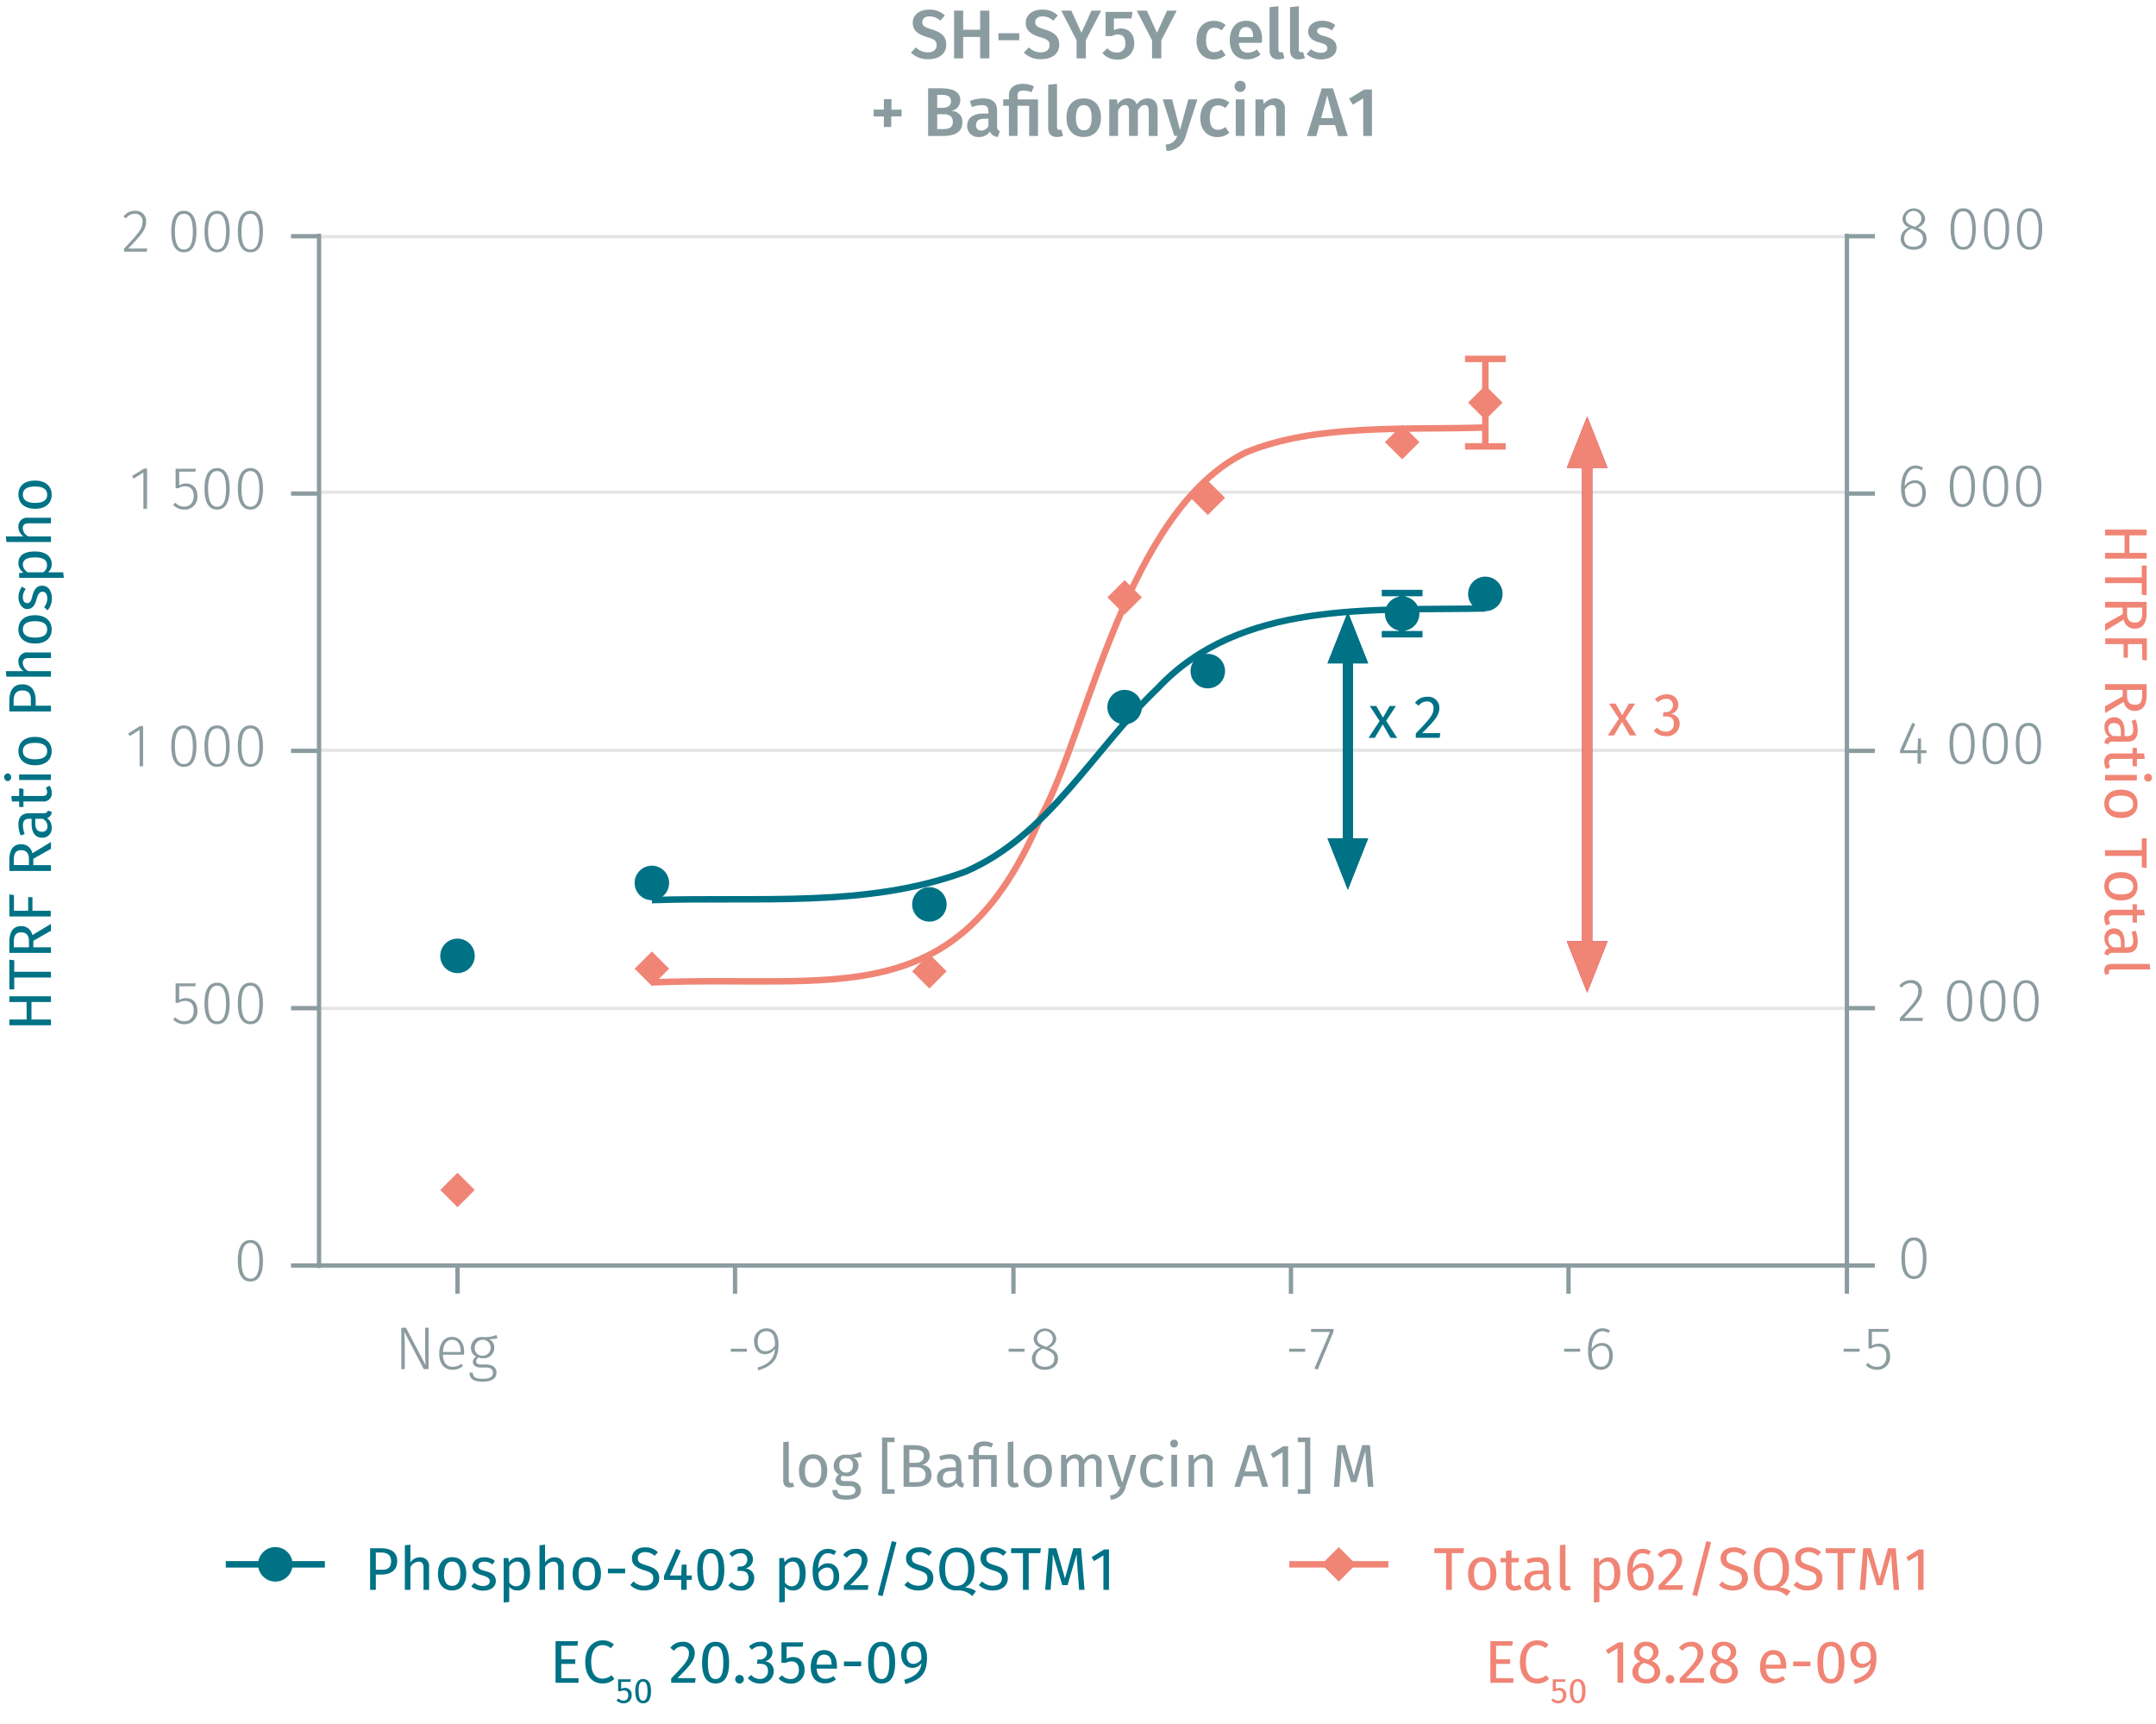 <svg id="Calque_1" data-name="Calque 1" xmlns="http://www.w3.org/2000/svg" xmlns:xlink="http://www.w3.org/1999/xlink" viewBox="0 0 500.05 399.84"><defs><symbol id="_1-deep-blue-circle" data-name="1-deep-blue-circle" viewBox="0 0 8 8"><path d="M8,4A4,4,0,0,1,4,8,4,4,0,1,1,8,4" fill="#007286" fill-rule="evenodd"/></symbol><symbol id="_5-red-diamond" data-name="5-red-diamond" viewBox="0 0 8 8"><polyline points="4 0 8 4 4 8 0 4" fill="#f08576" fill-rule="evenodd"/></symbol></defs><title>assay-validation</title><line x1="73.98" y1="233.87" x2="428.35" y2="233.87" fill="none" stroke="#e5e5e5" stroke-miterlimit="10" stroke-width="0.75"/><line x1="73.98" y1="174.01" x2="428.35" y2="174.01" fill="none" stroke="#e5e5e5" stroke-miterlimit="10" stroke-width="0.75"/><line x1="73.98" y1="114.16" x2="428.35" y2="114.16" fill="none" stroke="#e5e5e5" stroke-miterlimit="10" stroke-width="0.75"/><line x1="73.98" y1="54.9" x2="428.35" y2="54.9" fill="none" stroke="#e5e5e5" stroke-miterlimit="10" stroke-width="0.75"/><path d="M173.21,312.8v.7H169.5v-.7Z" fill="#8b9ca0"/><path d="M180.56,311.82c0,3.69-1.59,5-4.67,6l-.21-.63c2.42-.74,3.92-1.93,4.06-4.41a2.75,2.75,0,0,1-2.3,1.3c-1.44,0-2.53-1.12-2.53-2.94a2.8,2.8,0,0,1,2.83-3.05C179.67,308.07,180.56,309.51,180.56,311.82Zm-.82.17c0-2.2-.58-3.25-2-3.25-1.24,0-2,.85-2,2.4s.73,2.25,1.83,2.25A2.57,2.57,0,0,0,179.74,312Z" fill="#8b9ca0"/><path d="M237.64,312.8v.7h-3.71v-.7Z" fill="#8b9ca0"/><path d="M245.39,315.11c0,1.56-1.26,2.58-3.06,2.58s-3-1.05-3-2.56a2.73,2.73,0,0,1,2-2.59,2.21,2.21,0,0,1-1.6-2.15,2.65,2.65,0,0,1,5.25,0c0,1-.54,1.64-1.68,2.23C244.7,313.17,245.39,313.87,245.39,315.11Zm-.86,0c0-1.13-.6-1.59-2.07-2.14l-.48-.18a2.37,2.37,0,0,0-1.79,2.34c0,1.22.87,1.87,2.16,1.87S244.53,316.32,244.53,315.11Zm-2.25-2.9.43.16c1-.55,1.47-1.09,1.47-2a1.82,1.82,0,0,0-3.63,0C240.55,311.32,241,311.75,242.28,312.21Z" fill="#8b9ca0"/><path d="M302.72,312.8v.7H299v-.7Z" fill="#8b9ca0"/><path d="M305.62,317.65l-.76-.25,3.59-8.49h-4.36v-.69h5.2v.63Z" fill="#8b9ca0"/><path d="M366.49,312.8v.7h-3.72v-.7Z" fill="#8b9ca0"/><path d="M374.06,314.4c0,2-1.17,3.29-2.74,3.29-2.17,0-3-1.9-3-4.36,0-3.25,1.28-5.26,3.36-5.26a3,3,0,0,1,1.74.54l-.35.56a2.46,2.46,0,0,0-1.4-.43c-1.56,0-2.47,1.71-2.52,4.1a2.85,2.85,0,0,1,2.39-1.37C372.93,311.47,374.06,312.41,374.06,314.4Zm-.82,0c0-1.63-.76-2.29-1.77-2.29a2.69,2.69,0,0,0-2.28,1.54c.05,2.08.64,3.34,2.13,3.34C372.58,317,373.24,315.94,373.24,314.43Z" fill="#8b9ca0"/><path d="M431.31,312.8v.7H427.6v-.7Z" fill="#8b9ca0"/><path d="M434.16,308.89v3.18a3.13,3.13,0,0,1,1.59-.43c1.6,0,2.62,1.09,2.62,2.9a2.92,2.92,0,0,1-3,3.15,3.45,3.45,0,0,1-2.63-1.12l.52-.49a2.64,2.64,0,0,0,2.11.92c1.32,0,2.15-.95,2.15-2.47s-.81-2.23-1.95-2.23a2.76,2.76,0,0,0-1.55.45h-.65v-4.53h4.69l-.12.67Z" fill="#8b9ca0"/><path d="M428.36,293.5v6.56m-64.57-6.56v6.56m-64.37-6.56v6.56m-64.37-6.56v6.56m-64.57-6.56v6.56m-64.37-6.56v6.56M73.43,293.5H429" fill="none" stroke="#8b9ca0" stroke-miterlimit="10"/><path d="M61,292.41c0,3.15-1,4.8-2.93,4.8s-2.92-1.66-2.92-4.81,1-4.81,2.92-4.81S61,289.24,61,292.41Zm-5,0c0,2.87.74,4.14,2.08,4.14s2.08-1.26,2.08-4.13-.73-4.15-2.08-4.15S56,289.52,56,292.4Z" fill="#8b9ca0"/><path d="M41.56,228.74v3.18a3.19,3.19,0,0,1,1.6-.43c1.6,0,2.62,1.09,2.62,2.89a2.92,2.92,0,0,1-3,3.16,3.45,3.45,0,0,1-2.63-1.12l.52-.49a2.67,2.67,0,0,0,2.11.92c1.32,0,2.15-.95,2.15-2.48s-.82-2.23-2-2.23a2.84,2.84,0,0,0-1.55.45h-.65v-4.52h4.69l-.12.67Z" fill="#8b9ca0"/><path d="M53.27,232.73c0,3.15-1,4.81-2.92,4.81s-2.93-1.67-2.93-4.82,1-4.81,2.93-4.81S53.27,229.57,53.27,232.73Zm-5,0c0,2.87.74,4.14,2.09,4.14s2.07-1.26,2.07-4.13-.73-4.14-2.07-4.14S48.26,229.85,48.26,232.72Z" fill="#8b9ca0"/><path d="M61,232.73c0,3.15-1,4.81-2.93,4.81s-2.92-1.67-2.92-4.82,1-4.81,2.92-4.81S61,229.57,61,232.73Zm-5,0c0,2.87.74,4.14,2.08,4.14s2.08-1.26,2.08-4.13-.73-4.14-2.08-4.14S56,229.85,56,232.72Z" fill="#8b9ca0"/><path d="M32.38,177.71v-8.42l-2.29,1.43-.38-.6,2.78-1.73h.7v9.32Z" fill="#8b9ca0"/><path d="M45.57,173.06c0,3.15-1,4.8-2.92,4.8s-2.93-1.66-2.93-4.82,1-4.8,2.93-4.8S45.57,169.89,45.57,173.06Zm-5,0c0,2.87.74,4.15,2.09,4.15s2.07-1.26,2.07-4.13-.73-4.15-2.07-4.15S40.56,170.17,40.56,173Z" fill="#8b9ca0"/><path d="M53.27,173.06c0,3.15-1,4.8-2.92,4.8s-2.93-1.66-2.93-4.82,1-4.8,2.93-4.8S53.27,169.89,53.27,173.06Zm-5,0c0,2.87.74,4.15,2.09,4.15s2.07-1.26,2.07-4.13-.73-4.15-2.07-4.15S48.26,170.17,48.26,173Z" fill="#8b9ca0"/><path d="M61,173.06c0,3.15-1,4.8-2.92,4.8s-2.93-1.66-2.93-4.82,1-4.8,2.93-4.8S61,169.89,61,173.06Zm-5,0c0,2.87.74,4.15,2.09,4.15s2.07-1.26,2.07-4.13-.73-4.15-2.07-4.15S56,170.17,56,173Z" fill="#8b9ca0"/><path d="M33.26,118v-8.42L31,111l-.38-.6,2.79-1.72h.7V118Z" fill="#8b9ca0"/><path d="M41.56,109.39v3.18a3.2,3.2,0,0,1,1.6-.44c1.6,0,2.62,1.1,2.62,2.9a2.92,2.92,0,0,1-3,3.16,3.45,3.45,0,0,1-2.63-1.12l.52-.5a2.65,2.65,0,0,0,2.11.93c1.32,0,2.15-1,2.15-2.48s-.82-2.23-2-2.23a2.84,2.84,0,0,0-1.55.45h-.65v-4.52h4.69l-.12.67Z" fill="#8b9ca0"/><path d="M53.27,113.38c0,3.15-1,4.81-2.92,4.81s-2.93-1.67-2.93-4.82,1-4.81,2.93-4.81S53.27,110.22,53.27,113.38Zm-5,0c0,2.87.74,4.14,2.09,4.14s2.07-1.26,2.07-4.13-.73-4.14-2.07-4.14S48.26,110.5,48.26,113.37Z" fill="#8b9ca0"/><path d="M61,113.38c0,3.15-1,4.81-2.92,4.81s-2.93-1.67-2.93-4.82,1-4.81,2.93-4.81S61,110.22,61,113.38Zm-5,0c0,2.87.74,4.14,2.09,4.14s2.07-1.26,2.07-4.13-.73-4.14-2.07-4.14S56,110.5,56,113.37Z" fill="#8b9ca0"/><path d="M33.9,51.34c0,1.85-1,3-4.16,6.3h4.41l-.11.72H28.78v-.69C32.24,54,33.06,53,33.06,51.38a1.68,1.68,0,0,0-1.77-1.81,2.5,2.5,0,0,0-2.07,1.07l-.58-.42a3.27,3.27,0,0,1,2.69-1.33A2.38,2.38,0,0,1,33.9,51.34Z" fill="#8b9ca0"/><path d="M45.57,53.71c0,3.15-1,4.8-2.92,4.8s-2.93-1.66-2.93-4.82,1-4.8,2.93-4.8S45.57,50.54,45.57,53.71Zm-5,0c0,2.88.74,4.15,2.09,4.15s2.07-1.26,2.07-4.13-.73-4.15-2.07-4.15S40.56,50.82,40.56,53.69Z" fill="#8b9ca0"/><path d="M53.27,53.71c0,3.15-1,4.8-2.92,4.8s-2.93-1.66-2.93-4.82,1-4.8,2.93-4.8S53.27,50.54,53.27,53.71Zm-5,0c0,2.88.74,4.15,2.09,4.15s2.07-1.26,2.07-4.13-.73-4.15-2.07-4.15S48.26,50.82,48.26,53.69Z" fill="#8b9ca0"/><path d="M61,53.71c0,3.15-1,4.8-2.92,4.8s-2.93-1.66-2.93-4.82,1-4.8,2.93-4.8S61,50.54,61,53.71Zm-5,0c0,2.88.74,4.15,2.09,4.15s2.07-1.26,2.07-4.13-.73-4.15-2.07-4.15S56,50.82,56,53.69Z" fill="#8b9ca0"/><path d="M74,54.79h-6.5M74,114.47h-6.5M74,174.14h-6.5M74,233.82h-6.5M74,293.5h-6.5m6.5.59V54.2" fill="none" stroke="#8b9ca0" stroke-miterlimit="10"/><path d="M446.83,291.82c0,3.15-1,4.8-2.93,4.8S441,295,441,291.8s1-4.8,2.93-4.8S446.83,288.65,446.83,291.82Zm-5,0c0,2.87.75,4.15,2.09,4.15s2.07-1.26,2.07-4.13-.73-4.15-2.07-4.15S441.81,288.93,441.81,291.8Z" fill="#8b9ca0"/><path d="M445.76,229.77c0,1.85-1,3-4.16,6.31H446l-.11.71h-5.25v-.69c3.46-3.68,4.27-4.65,4.27-6.28a1.67,1.67,0,0,0-1.76-1.81,2.53,2.53,0,0,0-2.08,1.06l-.57-.42a3.29,3.29,0,0,1,2.69-1.33A2.37,2.37,0,0,1,445.76,229.77Z" fill="#8b9ca0"/><path d="M457.44,232.14c0,3.15-1,4.81-2.93,4.81s-2.93-1.67-2.93-4.82,1-4.81,2.93-4.81S457.44,229,457.44,232.14Zm-5,0c0,2.87.75,4.14,2.09,4.14s2.07-1.26,2.07-4.13-.72-4.15-2.07-4.15S452.42,229.25,452.42,232.13Z" fill="#8b9ca0"/><path d="M465.14,232.14c0,3.15-1,4.81-2.93,4.81s-2.93-1.67-2.93-4.82,1-4.81,2.93-4.81S465.14,229,465.14,232.14Zm-5,0c0,2.87.75,4.14,2.09,4.14s2.07-1.26,2.07-4.13-.72-4.15-2.07-4.15S460.12,229.25,460.12,232.13Z" fill="#8b9ca0"/><path d="M472.84,232.14c0,3.15-1,4.81-2.93,4.81s-2.93-1.67-2.93-4.82,1-4.81,2.93-4.81S472.84,229,472.84,232.14Zm-5,0c0,2.87.75,4.14,2.09,4.14S472,235,472,232.14s-.72-4.15-2.07-4.15S467.82,229.25,467.82,232.13Z" fill="#8b9ca0"/><path d="M445.55,174.67v2.45h-.8v-2.45h-4.07v-.61l2.84-6.41.69.28L441.55,174h3.2l.1-2.73h.7V174h1.26v.68Z" fill="#8b9ca0"/><path d="M458,172.47c0,3.15-1,4.8-2.92,4.8s-2.93-1.67-2.93-4.82,1-4.8,2.93-4.8S458,169.3,458,172.47Zm-5,0c0,2.87.74,4.15,2.09,4.15s2.07-1.26,2.07-4.13-.73-4.15-2.07-4.15S453,169.58,453,172.45Z" fill="#8b9ca0"/><path d="M465.68,172.47c0,3.15-1,4.8-2.92,4.8s-2.93-1.67-2.93-4.82,1-4.8,2.93-4.8S465.68,169.3,465.68,172.47Zm-5,0c0,2.87.74,4.15,2.09,4.15s2.07-1.26,2.07-4.13-.73-4.15-2.07-4.15S460.67,169.58,460.67,172.45Z" fill="#8b9ca0"/><path d="M473.38,172.47c0,3.15-1,4.8-2.92,4.8s-2.93-1.67-2.93-4.82,1-4.8,2.93-4.8S473.38,169.3,473.38,172.47Zm-5,0c0,2.87.74,4.15,2.09,4.15s2.07-1.26,2.07-4.13-.73-4.15-2.07-4.15S468.37,169.58,468.37,172.45Z" fill="#8b9ca0"/><path d="M446.67,114.3c0,2-1.17,3.3-2.74,3.3-2.17,0-3-1.91-3-4.36,0-3.25,1.28-5.27,3.36-5.27a2.89,2.89,0,0,1,1.74.55l-.35.56a2.47,2.47,0,0,0-1.4-.44c-1.55,0-2.47,1.71-2.52,4.11a2.84,2.84,0,0,1,2.39-1.37C445.54,111.38,446.67,112.31,446.67,114.3Zm-.82,0c0-1.62-.76-2.28-1.77-2.28a2.67,2.67,0,0,0-2.28,1.54c.05,2.07.64,3.33,2.13,3.33C445.19,116.92,445.85,115.84,445.85,114.33Z" fill="#8b9ca0"/><path d="M458.07,112.79c0,3.15-1,4.81-2.93,4.81s-2.93-1.67-2.93-4.82,1-4.81,2.93-4.81S458.07,109.62,458.07,112.79Zm-5,0c0,2.87.75,4.14,2.09,4.14s2.07-1.26,2.07-4.13-.72-4.15-2.07-4.15S453.05,109.9,453.05,112.78Z" fill="#8b9ca0"/><path d="M465.77,112.79c0,3.15-1,4.81-2.93,4.81s-2.93-1.67-2.93-4.82,1-4.81,2.93-4.81S465.77,109.62,465.77,112.79Zm-5,0c0,2.87.75,4.14,2.09,4.14s2.07-1.26,2.07-4.13-.72-4.15-2.07-4.15S460.75,109.9,460.75,112.78Z" fill="#8b9ca0"/><path d="M473.47,112.79c0,3.15-1,4.81-2.93,4.81s-2.93-1.67-2.93-4.82,1-4.81,2.93-4.81S473.47,109.62,473.47,112.79Zm-5,0c0,2.87.75,4.14,2.09,4.14s2.07-1.26,2.07-4.13-.72-4.15-2.07-4.15S468.45,109.9,468.45,112.78Z" fill="#8b9ca0"/><path d="M446.84,55.34c0,1.56-1.26,2.58-3,2.58s-3-1.05-3-2.56a2.72,2.72,0,0,1,2-2.59,2.2,2.2,0,0,1-1.59-2.15,2.65,2.65,0,0,1,5.25,0c0,1-.55,1.64-1.68,2.23C446.15,53.4,446.84,54.1,446.84,55.34Zm-.85,0c0-1.13-.61-1.59-2.08-2.14l-.47-.18a2.36,2.36,0,0,0-1.8,2.34c0,1.22.87,1.87,2.16,1.87S446,56.55,446,55.34Zm-2.26-2.9.44.16c1-.55,1.47-1.1,1.47-2a1.82,1.82,0,0,0-3.63,0C442,51.55,442.48,52,443.73,52.44Z" fill="#8b9ca0"/><path d="M458.26,53.12c0,3.15-1,4.8-2.92,4.8s-2.93-1.67-2.93-4.82,1-4.8,2.93-4.8S458.26,50,458.26,53.12Zm-5,0c0,2.87.74,4.15,2.09,4.15s2.07-1.26,2.07-4.13S456.68,49,455.34,49,453.25,50.23,453.25,53.1Z" fill="#8b9ca0"/><path d="M466,53.12c0,3.15-1,4.8-2.92,4.8s-2.93-1.67-2.93-4.82,1-4.8,2.93-4.8S466,50,466,53.12Zm-5,0c0,2.87.74,4.15,2.09,4.15s2.07-1.26,2.07-4.13S464.38,49,463,49,461,50.23,461,53.1Z" fill="#8b9ca0"/><path d="M473.66,53.12c0,3.15-1,4.8-2.92,4.8s-2.93-1.67-2.93-4.82,1-4.8,2.93-4.8S473.66,50,473.66,53.12Zm-5,0c0,2.87.74,4.15,2.09,4.15s2.07-1.26,2.07-4.13S472.08,49,470.74,49,468.65,50.23,468.65,53.1Z" fill="#8b9ca0"/><path d="M428.36,54.79h6.5m-6.5,59.68h6.5m-6.5,59.67h6.5m-6.5,59.68h6.5m-6.5,59.68h6.5m-6.5.59V54.2" fill="none" stroke="#8b9ca0" stroke-miterlimit="10"/><line x1="344.5" y1="83.24" x2="344.5" y2="93.38" fill="none" stroke="#f08576" stroke-miterlimit="10" stroke-width="1.5"/><line x1="344.5" y1="93.38" x2="344.5" y2="103.53" fill="none" stroke="#f08576" stroke-miterlimit="10" stroke-width="1.5"/><line x1="339.78" y1="83.24" x2="349.23" y2="83.24" fill="none" stroke="#f08576" stroke-miterlimit="10" stroke-width="1.5"/><line x1="339.78" y1="103.53" x2="349.23" y2="103.53" fill="none" stroke="#f08576" stroke-miterlimit="10" stroke-width="1.5"/><path d="M151.19,227.85c42.2-1.81,70.91,7.93,90.26-38.49,10.86-19.73,19.79-71,47.54-84.44,16.22-6.71,37.38-5.18,55.51-5.77" fill="none" stroke="#f08576" stroke-miterlimit="10" stroke-width="1.5"/><path d="M151.19,208.76c24.44-.84,49.57,1.9,72.64-6.57,19.3-8.28,29.52-28.09,44.68-42.57,19.12-20.4,49.47-18,76-18.5" fill="none" stroke="#007286" stroke-miterlimit="10" stroke-width="1.5"/><line x1="325.21" y1="137.54" x2="325.21" y2="142.32" fill="none" stroke="#007286" stroke-miterlimit="10" stroke-width="1.5"/><line x1="325.21" y1="142.32" x2="325.21" y2="147.09" fill="none" stroke="#007286" stroke-miterlimit="10" stroke-width="1.5"/><line x1="320.48" y1="137.54" x2="329.93" y2="137.54" fill="none" stroke="#007286" stroke-miterlimit="10" stroke-width="1.5"/><line x1="320.48" y1="147.09" x2="329.93" y2="147.09" fill="none" stroke="#007286" stroke-miterlimit="10" stroke-width="1.5"/><path d="M219.15,3.59,218.08,4.8a3.53,3.53,0,0,0-2.45-1c-1,0-1.71.45-1.71,1.32s.43,1.15,2.27,1.73,3.28,1.4,3.28,3.48-1.55,3.4-4.19,3.4a5.51,5.51,0,0,1-4-1.52L212.42,11a3.92,3.92,0,0,0,2.81,1.14c1.19,0,2-.58,2-1.65s-.47-1.35-2.2-1.88c-2.32-.72-3.33-1.64-3.33-3.33,0-1.84,1.59-3.05,3.76-3.05A5,5,0,0,1,219.15,3.59Z" fill="#8b9ca0"/><path d="M223.39,8.58v4.95h-2.11V2.47h2.11V6.9h3.94V2.47h2.13V13.53h-2.13V8.58Z" fill="#8b9ca0"/><path d="M236.4,7.7V9.33h-4.83V7.7Z" fill="#8b9ca0"/><path d="M245.35,3.59,244.27,4.8a3.51,3.51,0,0,0-2.45-1c-1,0-1.71.45-1.71,1.32s.43,1.15,2.27,1.73,3.29,1.4,3.29,3.48-1.56,3.4-4.2,3.4a5.51,5.51,0,0,1-4-1.52L238.61,11a3.93,3.93,0,0,0,2.81,1.14c1.19,0,2-.58,2-1.65s-.47-1.35-2.2-1.88c-2.32-.72-3.32-1.64-3.32-3.33,0-1.84,1.58-3.05,3.76-3.05A5,5,0,0,1,245.35,3.59Z" fill="#8b9ca0"/><path d="M251.84,13.53H249.7V9.35l-3.56-6.88h2.34l2.34,5.14,2.33-5.14h2.25l-3.56,6.86Z" fill="#8b9ca0"/><path d="M258.35,4.28V7a3.72,3.72,0,0,1,1.63-.4c1.8,0,3.09,1.28,3.09,3.47a3.68,3.68,0,0,1-4,3.75,4.39,4.39,0,0,1-3.4-1.52l1.19-1.11a2.68,2.68,0,0,0,2.16,1A1.89,1.89,0,0,0,261,10c0-1.49-.73-2-1.73-2a2.82,2.82,0,0,0-1.39.37h-1.46V2.76h6.25l-.24,1.52Z" fill="#8b9ca0"/><path d="M269.34,13.53H267.2V9.35l-3.55-6.88H266l2.34,5.14,2.34-5.14h2.24l-3.56,6.86Z" fill="#8b9ca0"/><path d="M284.26,5.81l-.93,1.25a2.57,2.57,0,0,0-1.7-.62c-1.18,0-1.9.86-1.9,2.89s.75,2.77,1.9,2.77a2.55,2.55,0,0,0,1.68-.65l.95,1.34a4.16,4.16,0,0,1-2.74,1c-2.45,0-4-1.7-4-4.4s1.52-4.55,3.95-4.55A3.94,3.94,0,0,1,284.26,5.81Z" fill="#8b9ca0"/><path d="M292.64,9.93h-5.31c.14,1.72,1,2.29,2.08,2.29a3.49,3.49,0,0,0,2.11-.76l.85,1.17a4.89,4.89,0,0,1-3.14,1.14c-2.62,0-4-1.75-4-4.42s1.36-4.53,3.76-4.53,3.73,1.6,3.73,4.27C292.69,9.37,292.66,9.7,292.64,9.93Zm-2-1.43c0-1.39-.5-2.22-1.65-2.22-1,0-1.57.64-1.68,2.32h3.33Z" fill="#8b9ca0"/><path d="M297,12.12a1.51,1.51,0,0,0,.48-.08l.44,1.44a3.76,3.76,0,0,1-1.46.29c-1.26,0-2-.75-2-2.16V1.67l2.05-.23v10C296.54,11.93,296.69,12.12,297,12.12Z" fill="#8b9ca0"/><path d="M301.74,12.12a1.51,1.51,0,0,0,.48-.08l.44,1.44a3.76,3.76,0,0,1-1.46.29c-1.26,0-2-.75-2-2.16V1.67l2.05-.23v10C301.26,11.93,301.41,12.12,301.74,12.12Z" fill="#8b9ca0"/><path d="M309.7,5.83l-.8,1.23a3.66,3.66,0,0,0-2.09-.72c-.86,0-1.32.34-1.32.85s.33.82,1.77,1.22C309,8.87,310,9.57,310,11.08c0,1.76-1.63,2.69-3.57,2.69a5,5,0,0,1-3.38-1.2l1-1.17a3.68,3.68,0,0,0,2.28.85c.92,0,1.52-.4,1.52-1,0-.74-.34-1-1.92-1.41-1.75-.48-2.52-1.32-2.52-2.56,0-1.41,1.3-2.47,3.27-2.47A4.75,4.75,0,0,1,309.7,5.83Z" fill="#8b9ca0"/><path d="M209.1,25.41V27h-2.39v2.45H205V27h-2.37V25.41H205V23h1.76v2.45Z" fill="#8b9ca0"/><path d="M223.21,28.34c0,2.44-1.94,3.19-4.63,3.19h-3.32V20.47h2.89c2.85,0,4.58.8,4.58,2.81a2.41,2.41,0,0,1-2,2.39C222,25.91,223.21,26.5,223.21,28.34ZM217.37,25h1.29c1.16,0,1.91-.51,1.91-1.55S219.8,22,218.36,22h-1ZM221,28.26c0-1.33-.94-1.77-2.18-1.77h-1.45v3.45h1.23C220,29.94,221,29.65,221,28.26Z" fill="#8b9ca0"/><path d="M231.9,30.38l-.43,1.36a2,2,0,0,1-1.88-1.24,2.88,2.88,0,0,1-2.53,1.27,2.51,2.51,0,0,1-2.73-2.61c0-1.84,1.39-2.83,3.85-2.83h1.06v-.48c0-1.11-.5-1.48-1.58-1.48a7.54,7.54,0,0,0-2.25.45l-.47-1.39a8.73,8.73,0,0,1,3.07-.61c2.26,0,3.25,1,3.25,2.91v3.56C231.26,30,231.48,30.22,231.9,30.38Zm-2.66-1.14V27.53h-.85c-1.33,0-2,.48-2,1.47a1.12,1.12,0,0,0,1.2,1.28A1.81,1.81,0,0,0,229.24,29.24Z" fill="#8b9ca0"/><path d="M239.83,20.05l-.62,1.36a4.2,4.2,0,0,0-1.78-.4c-1.1,0-1.41.39-1.41,1.19v.86h4.73v8.47H238.7v-7H236v7h-2v-7h-1.32V23.06H234v-.9c0-1.55,1-2.72,3.26-2.72A5.78,5.78,0,0,1,239.83,20.05Z" fill="#8b9ca0"/><path d="M245.66,30.12a1.56,1.56,0,0,0,.48-.08l.43,1.44a3.76,3.76,0,0,1-1.46.29c-1.26,0-2-.75-2-2.16V19.67l2.05-.23v10C245.18,29.93,245.32,30.12,245.66,30.12Z" fill="#8b9ca0"/><path d="M255.35,27.29c0,2.67-1.49,4.48-4,4.48s-4-1.7-4-4.48,1.49-4.47,4-4.47S255.35,24.52,255.35,27.29Zm-5.81,0c0,2,.63,2.93,1.83,2.93s1.82-.92,1.82-2.93-.62-2.92-1.81-2.92S249.54,25.29,249.54,27.29Z" fill="#8b9ca0"/><path d="M268.49,25.4v6.13h-2.05V25.72c0-1.06-.41-1.36-.93-1.36-.7,0-1.13.49-1.6,1.28v5.89h-2.05V25.72c0-1.06-.43-1.36-.92-1.36-.72,0-1.16.49-1.62,1.28v5.89h-2.05V23.06h1.78l.16,1.1a2.88,2.88,0,0,1,2.45-1.34,2.07,2.07,0,0,1,2,1.42,3,3,0,0,1,2.54-1.42C267.6,22.82,268.49,23.8,268.49,25.4Z" fill="#8b9ca0"/><path d="M270.57,35l-.21-1.49a2.82,2.82,0,0,0,2.7-2h-.7l-2.69-8.47h2.18l1.84,7.11,1.92-7.11h2.11L275,31.56A4.56,4.56,0,0,1,270.57,35Z" fill="#8b9ca0"/><path d="M285.13,23.81l-.93,1.25a2.57,2.57,0,0,0-1.7-.62c-1.18,0-1.9.86-1.9,2.89s.75,2.77,1.9,2.77a2.55,2.55,0,0,0,1.68-.65l.95,1.34a4.16,4.16,0,0,1-2.74,1c-2.45,0-4-1.7-4-4.4s1.52-4.55,4-4.55A3.93,3.93,0,0,1,285.13,23.81Z" fill="#8b9ca0"/><path d="M288.92,20a1.29,1.29,0,1,1-1.3-1.25A1.23,1.23,0,0,1,288.92,20Zm-2.31,11.51V23.06h2.05v8.47Z" fill="#8b9ca0"/><path d="M298,25.4v6.13H296V25.72c0-1.06-.4-1.36-1-1.36a2.17,2.17,0,0,0-1.77,1.28v5.89h-2.05V23.06h1.77l.16,1.1a3.19,3.19,0,0,1,2.58-1.34A2.28,2.28,0,0,1,298,25.4Z" fill="#8b9ca0"/><path d="M306,29l-.69,2.56h-2.19l3.44-11.06h2.61l3.43,11.06h-2.24L309.66,29Zm1.83-6.89-1.41,5.29h2.81Z" fill="#8b9ca0"/><path d="M316.18,31.53V22.82l-2.4,1.46-.89-1.38,3.5-2.14h1.81V31.53Z" fill="#8b9ca0"/><path d="M183.41,343.93a1.21,1.21,0,0,0,.48-.09l.33.9a2.45,2.45,0,0,1-1.09.25c-.94,0-1.47-.56-1.47-1.62v-8.9l1.29-.15v9C183,343.73,183.07,343.93,183.41,343.93Z" fill="#8b9ca0"/><path d="M191.88,341.13c0,2.28-1.2,3.86-3.29,3.86s-3.29-1.51-3.29-3.85,1.2-3.86,3.31-3.86S191.88,338.79,191.88,341.13Zm-5.19,0c0,1.92.67,2.82,1.9,2.82s1.91-.9,1.91-2.83-.68-2.82-1.89-2.82S186.69,339.21,186.69,341.14Z" fill="#8b9ca0"/><path d="M197.8,338a2,2,0,0,1,1.31,1.87,2.51,2.51,0,0,1-2.82,2.5,2.93,2.93,0,0,1-.94-.14.9.9,0,0,0-.36.69c0,.34.21.6,1,.6h1.18c1.51,0,2.52.87,2.52,2.05,0,1.43-1.17,2.24-3.46,2.24s-3.16-.74-3.16-2.24h1.16c0,.84.38,1.23,2,1.23s2.16-.41,2.16-1.15-.56-1-1.48-1H195.7c-1.31,0-1.9-.66-1.9-1.4a1.6,1.6,0,0,1,.81-1.3,2.13,2.13,0,0,1-1.25-2,2.63,2.63,0,0,1,2.85-2.57,6.37,6.37,0,0,0,3.37-.66l.38,1.16A7.07,7.07,0,0,1,197.8,338Zm-3.12,1.85a1.5,1.5,0,0,0,1.55,1.67,1.47,1.47,0,0,0,1.56-1.68,1.43,1.43,0,0,0-1.58-1.64A1.48,1.48,0,0,0,194.68,339.85Z" fill="#8b9ca0"/><path d="M205.8,334.47v10.92h1.68v1.06h-2.9V333.39h2.9v1.08Z" fill="#8b9ca0"/><path d="M216.06,342.08c0,2-1.58,2.74-3.82,2.74h-2.67v-9.65h2.29c2.38,0,3.78.76,3.78,2.44a2.16,2.16,0,0,1-1.81,2.12C215,339.92,216.06,340.44,216.06,342.08Zm-5.15-2.82h1.45c1.08,0,1.92-.53,1.92-1.55,0-1.19-.85-1.49-2.28-1.49h-1.09Zm3.75,2.82c0-1.36-1-1.79-2.17-1.79h-1.58v3.47h1.33C213.64,343.76,214.66,343.48,214.66,342.08Z" fill="#8b9ca0"/><path d="M223.61,344.1l-.3.89a1.48,1.48,0,0,1-1.44-1.1,2.51,2.51,0,0,1-2.2,1.1,2.14,2.14,0,0,1-2.35-2.22c0-1.59,1.19-2.44,3.25-2.44h1.13v-.55c0-1.06-.52-1.45-1.54-1.45a6.67,6.67,0,0,0-2,.39l-.32-.94a7.12,7.12,0,0,1,2.55-.5c1.78,0,2.59.91,2.59,2.45v3.37C223,343.75,223.23,344,223.61,344.1Zm-1.91-1.22v-1.7h-1c-1.35,0-2,.51-2,1.52A1.16,1.16,0,0,0,220,344,1.9,1.9,0,0,0,221.7,342.88Z" fill="#8b9ca0"/><path d="M230.35,334.82l-.44.9a3.64,3.64,0,0,0-1.56-.35c-1,0-1.3.39-1.3,1.09v1h4.12v7.38h-1.29v-6.38h-2.83v6.38h-1.29v-6.38h-1.18v-1h1.18v-1c0-1.25.76-2.16,2.55-2.16A4.3,4.3,0,0,1,230.35,334.82Z" fill="#8b9ca0"/><path d="M235.5,343.93a1.17,1.17,0,0,0,.48-.09l.34.9a2.49,2.49,0,0,1-1.1.25c-.94,0-1.47-.56-1.47-1.62v-8.9l1.29-.15v9C235,343.73,235.17,343.93,235.5,343.93Z" fill="#8b9ca0"/><path d="M244,341.13c0,2.28-1.21,3.86-3.3,3.86s-3.29-1.51-3.29-3.85,1.21-3.86,3.31-3.86S244,338.79,244,341.13Zm-5.2,0c0,1.92.67,2.82,1.9,2.82s1.91-.9,1.91-2.83-.67-2.82-1.89-2.82S238.78,339.21,238.78,341.14Z" fill="#8b9ca0"/><path d="M255.51,339.53v5.29h-1.28v-5.11c0-1.1-.48-1.43-1-1.43-.8,0-1.23.52-1.74,1.31v5.23h-1.29v-5.11c0-1.1-.47-1.43-1-1.43-.8,0-1.25.52-1.74,1.31v5.23H246.1v-7.38h1.11l.11,1.08a2.46,2.46,0,0,1,2.13-1.24,1.86,1.86,0,0,1,1.86,1.33,2.56,2.56,0,0,1,2.2-1.33A2,2,0,0,1,255.51,339.53Z" fill="#8b9ca0"/><path d="M257.62,347.81l-.14-1a2.52,2.52,0,0,0,2.34-2h-.43l-2.48-7.38h1.37l2,6.45,1.93-6.45h1.33l-2.47,7.43A3.74,3.74,0,0,1,257.62,347.81Z" fill="#8b9ca0"/><path d="M269.93,338.07l-.63.84a2.34,2.34,0,0,0-1.57-.57c-1.16,0-1.89.91-1.89,2.83s.73,2.73,1.89,2.73a2.42,2.42,0,0,0,1.58-.6l.62.88a3.49,3.49,0,0,1-2.25.81c-2,0-3.23-1.41-3.23-3.79s1.22-3.92,3.23-3.92A3.3,3.3,0,0,1,269.93,338.07Z" fill="#8b9ca0"/><path d="M273.22,334.78a.91.91,0,1,1-.91-.88A.86.86,0,0,1,273.22,334.78Zm-1.54,10v-7.38H273v7.38Z" fill="#8b9ca0"/><path d="M281.24,339.53v5.29H280v-5.11c0-1.1-.44-1.43-1.16-1.43a2.24,2.24,0,0,0-1.88,1.31v5.23h-1.28v-7.38h1.1l.12,1.1a2.65,2.65,0,0,1,2.25-1.26A2,2,0,0,1,281.24,339.53Z" fill="#8b9ca0"/><path d="M288.37,342.4l-.73,2.42h-1.35l3.1-9.65h1.68l3.08,9.65h-1.4L292,342.4Zm1.83-6.12-1.51,5h3Z" fill="#8b9ca0"/><path d="M297.47,344.82v-8l-2.19,1.33-.56-.91,2.9-1.8h1.14v9.37Z" fill="#8b9ca0"/><path d="M301,346.45v-1.06h1.68V334.47H301v-1.08h2.9v13.06Z" fill="#8b9ca0"/><path d="M317.25,344.82l-.33-4.35c-.13-1.51-.23-3.14-.24-3.94l-2.09,7.2h-1.25l-2.19-7.21c0,1.13-.08,2.63-.19,4.05l-.32,4.25h-1.26l.8-9.65H312l2,7,1.94-7h1.8l.8,9.65Z" fill="#8b9ca0"/><path d="M7.3,236.45h4.52v1.34H2.17v-1.34h4v-4.06h-4v-1.33h9.65v1.33H7.3Z" fill="#007286"/><path d="M3.31,225.38h8.51v1.33H3.31v2.75H2.17v-6.89l1.14.13Z" fill="#007286"/><path d="M7.73,219.7h4.09V221H2.17v-2.54c0-2.41.93-3.67,2.73-3.67a2.54,2.54,0,0,1,2.6,2.09l4.32-2.61v1.59L7.73,218.2ZM4.9,216.24c-1.2,0-1.69.68-1.69,2.27v1.19h3.5v-1.35C6.71,217,6.21,216.24,4.9,216.24Z" fill="#007286"/><path d="M3.24,211.23H6.53v-3.15h1v3.15h4.24v1.33H2.17v-5.13l1.07.16Z" fill="#007286"/><path d="M7.73,200.64h4.09V202H2.17v-2.53c0-2.41.93-3.67,2.73-3.67a2.54,2.54,0,0,1,2.6,2.09l4.32-2.61v1.58l-4.09,2.31ZM4.9,197.18c-1.2,0-1.69.69-1.69,2.27v1.19h3.5V199.3C6.71,198,6.21,197.18,4.9,197.18Z" fill="#007286"/><path d="M11.1,188l.89.29a1.48,1.48,0,0,1-1.1,1.44,2.52,2.52,0,0,1,1.1,2.2,2.15,2.15,0,0,1-2.23,2.36c-1.58,0-2.43-1.2-2.43-3.25v-1.14H6.78c-1.06,0-1.46.52-1.46,1.54a6.41,6.41,0,0,0,.4,2l-.94.32a7.14,7.14,0,0,1-.51-2.55c0-1.78.91-2.59,2.46-2.59H10.1C10.75,188.6,11,188.36,11.1,188Zm-1.22,1.9H8.18v1c0,1.36.51,2,1.51,2A1.16,1.16,0,0,0,11,191.63,1.89,1.89,0,0,0,9.88,189.89Z" fill="#007286"/><path d="M12,183.88a1.85,1.85,0,0,1-2.1,2H5.44v1.29h-1v-1.29H2.77l-.15-1.28H4.44v-1.76l1,.14v1.62H9.83c.75,0,1.1-.24,1.1-.89a1.85,1.85,0,0,0-.32-1l.88-.49A2.85,2.85,0,0,1,12,183.88Z" fill="#007286"/><path d="M1.78,179.36a.91.91,0,0,1,0,1.81.91.91,0,0,1,0-1.81Zm10,1.54H4.44v-1.28h7.38Z" fill="#007286"/><path d="M8.13,170.9c2.28,0,3.86,1.21,3.86,3.3s-1.51,3.29-3.85,3.29-3.87-1.21-3.87-3.31S5.79,170.9,8.13,170.9Zm0,5.2c1.92,0,2.82-.67,2.82-1.9s-.9-1.91-2.83-1.91-2.82.67-2.82,1.89S6.21,176.1,8.14,176.1Z" fill="#007286"/><path d="M5.16,158.71c2.21,0,3.12,1.61,3.12,3.74v1.22h3.54V165H2.17v-2.54C2.17,160.14,3.13,158.71,5.16,158.71Zm0,1.42c-1.44,0-2,.92-2,2.35v1.19h4v-1.16C7.23,161.08,6.81,160.13,5.17,160.13Z" fill="#007286"/><path d="M6.53,151.32h5.29v1.29H6.71c-1.11,0-1.43.47-1.43,1.17a2.27,2.27,0,0,0,1.29,1.87h5.25v1.29H1.49l-.14-1.29H5.46a2.67,2.67,0,0,1-1.19-2.19A2,2,0,0,1,6.53,151.32Z" fill="#007286"/><path d="M8.13,142.68c2.28,0,3.86,1.21,3.86,3.29s-1.51,3.29-3.85,3.29-3.87-1.2-3.87-3.3S5.79,142.68,8.13,142.68Zm0,5.2c1.92,0,2.82-.67,2.82-1.91s-.9-1.9-2.83-1.9-2.82.67-2.82,1.89S6.21,147.88,8.14,147.88Z" fill="#007286"/><path d="M5.11,136.05l.86.56a3.08,3.08,0,0,0-.67,1.9c0,.84.37,1.36,1,1.36s.89-.39,1.19-1.58c.4-1.56,1-2.45,2.3-2.45,1.54,0,2.24,1.41,2.24,2.91a4.06,4.06,0,0,1-1,2.79l-.81-.72a3.05,3.05,0,0,0,.75-2c0-1-.44-1.58-1.08-1.58s-1.05.36-1.43,1.79c-.42,1.59-1.11,2.23-2.16,2.23s-2-1.14-2-2.67A3.92,3.92,0,0,1,5.11,136.05Z" fill="#007286"/><path d="M8.13,127.9c2.24,0,3.86,1,3.86,2.9a2.36,2.36,0,0,1-.84,1.93h3.5l.16,1.29H4.44v-1.11l1-.1a2.66,2.66,0,0,1-1.17-2.18C4.27,128.67,5.8,127.9,8.13,127.9Zm0,1.38c-1.92,0-2.83.56-2.83,1.67a2.25,2.25,0,0,0,1.14,1.78H10a1.89,1.89,0,0,0,.9-1.62C10.94,129.93,10.06,129.28,8.13,129.28Z" fill="#007286"/><path d="M6.53,120.08h5.29v1.29H6.71c-1.11,0-1.43.48-1.43,1.18a2.26,2.26,0,0,0,1.29,1.86h5.25v1.29H1.49l-.14-1.29H5.46a2.66,2.66,0,0,1-1.19-2.18A2,2,0,0,1,6.53,120.08Z" fill="#007286"/><path d="M8.13,111.45c2.28,0,3.86,1.2,3.86,3.29S10.48,118,8.14,118s-3.87-1.2-3.87-3.31S5.79,111.45,8.13,111.45Zm0,5.19c1.92,0,2.82-.67,2.82-1.9s-.9-1.91-2.83-1.91-2.82.68-2.82,1.89S6.21,116.64,8.14,116.64Z" fill="#007286"/><path d="M492.76,124.17h-4.53v-1.34h9.65v1.34h-4v4.06h4v1.33h-9.65v-1.33h4.53Z" fill="#f08576"/><path d="M496.75,135.24h-8.52v-1.33h8.52v-2.75h1.13v6.9l-1.13-.14Z" fill="#f08576"/><path d="M492.32,140.92h-4.09v-1.33h9.65v2.54c0,2.41-.92,3.67-2.73,3.67a2.52,2.52,0,0,1-2.59-2.09l-4.33,2.61v-1.59l4.09-2.31Zm2.83,3.46c1.21,0,1.7-.68,1.7-2.27v-1.19h-3.51v1.35C493.34,143.61,493.85,144.38,495.15,144.38Z" fill="#f08576"/><path d="M496.82,149.39h-3.29v3.15h-1v-3.15h-4.25v-1.33h9.65v5.13l-1.06-.16Z" fill="#f08576"/><path d="M492.32,160h-4.09v-1.33h9.65v2.53c0,2.41-.92,3.67-2.73,3.67a2.52,2.52,0,0,1-2.59-2.09l-4.33,2.61v-1.58l4.09-2.31Zm2.83,3.46c1.21,0,1.7-.69,1.7-2.27V160h-3.51v1.34C493.34,162.67,493.85,163.44,495.15,163.44Z" fill="#f08576"/><path d="M489,172.64l-.9-.3a1.49,1.49,0,0,1,1.11-1.44,2.52,2.52,0,0,1-1.11-2.2,2.14,2.14,0,0,1,2.23-2.35c1.58,0,2.44,1.19,2.44,3.25v1.13h.54c1.07,0,1.46-.52,1.46-1.54a6.67,6.67,0,0,0-.39-2l.94-.32a7.34,7.34,0,0,1,.5,2.55c0,1.78-.91,2.59-2.45,2.59H490C489.31,172,489.1,172.26,489,172.64Zm1.22-1.91h1.69v-1c0-1.36-.5-2-1.51-2A1.16,1.16,0,0,0,489,169,1.9,1.9,0,0,0,490.18,170.73Z" fill="#f08576"/><path d="M488.06,176.74a1.85,1.85,0,0,1,2.1-2h4.46v-1.29h1v1.29h1.67l.16,1.28h-1.83v1.76l-1-.14V176h-4.4c-.74,0-1.09.24-1.09.89a1.85,1.85,0,0,0,.32,1l-.88.49A2.78,2.78,0,0,1,488.06,176.74Z" fill="#f08576"/><path d="M488.23,179.72h7.38V181h-7.38Zm10,1.54a.91.91,0,1,1,.89-.91A.87.87,0,0,1,498.27,181.26Z" fill="#f08576"/><path d="M491.93,189.72c-2.28,0-3.87-1.21-3.87-3.3s1.52-3.29,3.86-3.29,3.86,1.21,3.86,3.31S494.27,189.72,491.93,189.72Zm0-5.2c-1.92,0-2.82.67-2.82,1.9s.9,1.91,2.83,1.91,2.82-.67,2.82-1.89S493.85,184.52,491.92,184.52Z" fill="#f08576"/><path d="M496.75,198.51h-8.52v-1.33h8.52v-2.75h1.13v6.89l-1.13-.14Z" fill="#f08576"/><path d="M491.93,208.84c-2.28,0-3.87-1.2-3.87-3.29s1.52-3.29,3.86-3.29,3.86,1.2,3.86,3.3S494.27,208.84,491.93,208.84Zm0-5.2c-1.92,0-2.82.68-2.82,1.91s.9,1.9,2.83,1.9,2.82-.67,2.82-1.89S493.85,203.64,491.92,203.64Z" fill="#f08576"/><path d="M488.06,213a1.85,1.85,0,0,1,2.1-2h4.46v-1.29h1v1.29h1.67l.16,1.29h-1.83v1.75l-1-.14v-1.61h-4.4c-.74,0-1.09.23-1.09.88a1.83,1.83,0,0,0,.32,1l-.88.49A2.78,2.78,0,0,1,488.06,213Z" fill="#f08576"/><path d="M489,221.61l-.9-.3a1.49,1.49,0,0,1,1.11-1.44,2.52,2.52,0,0,1-1.11-2.2,2.14,2.14,0,0,1,2.23-2.35c1.58,0,2.44,1.19,2.44,3.25v1.13h.54c1.07,0,1.46-.52,1.46-1.54a6.67,6.67,0,0,0-.39-2l.94-.32a7.34,7.34,0,0,1,.5,2.55c0,1.78-.91,2.59-2.45,2.59H490C489.31,221,489.1,221.23,489,221.61Zm1.22-1.91h1.69v-1c0-1.36-.5-2.05-1.51-2.05A1.16,1.16,0,0,0,489,218,1.9,1.9,0,0,0,490.18,219.7Z" fill="#f08576"/><path d="M489.13,225.32a1.36,1.36,0,0,0,.08.47l-.89.34a2.5,2.5,0,0,1-.26-1.1c0-.93.56-1.47,1.63-1.47h8.89l.16,1.29h-9C489.32,224.85,489.13,225,489.13,225.32Z" fill="#f08576"/><path d="M98.29,317.54l-4.52-8.67c0,.65.11,1.58.11,3.3v5.37h-.8v-9.6h1.08l4.55,8.67c0-.4-.11-1.59-.11-2.84v-5.83h.8v9.6Z" fill="#8b9ca0"/><path d="M107.6,314.19h-4.89c.1,2,1,2.81,2.29,2.81a3.07,3.07,0,0,0,2-.72l.38.51a3.58,3.58,0,0,1-2.4.9c-1.93,0-3.11-1.4-3.11-3.75s1.14-3.88,2.93-3.88,2.86,1.38,2.86,3.54A4.8,4.8,0,0,1,107.6,314.19Zm-.77-.84c0-1.6-.64-2.62-2-2.62-1.15,0-2,.84-2.09,2.83h4.12Z" fill="#8b9ca0"/><path d="M113.38,310.57a2,2,0,0,1,1.25,2A2.37,2.37,0,0,1,112,315a2.83,2.83,0,0,1-1-.14,1,1,0,0,0-.56.84c0,.44.28.76,1.16.76h1.19c1.46,0,2.36.78,2.36,1.88,0,1.31-1,2.1-3.18,2.1s-3.06-.65-3.06-2.1h.76c0,1,.54,1.43,2.3,1.43s2.35-.52,2.35-1.39-.62-1.22-1.65-1.22h-1.19c-1.22,0-1.81-.59-1.81-1.29a1.49,1.49,0,0,1,.8-1.24,2.12,2.12,0,0,1-1.24-2.06,2.46,2.46,0,0,1,2.69-2.48,6.71,6.71,0,0,0,3.21-.48l.25.78A8.07,8.07,0,0,1,113.38,310.57Zm-3.27,2a1.71,1.71,0,0,0,1.84,1.85,1.85,1.85,0,1,0-1.84-1.85Z" fill="#8b9ca0"/><path d="M307.89,194.43l4.72,11.94,4.72-11.94Zm0,0,4.72,11.94,4.72-11.94Zm9.44-40.57-4.72-11.94-4.72,11.94m9.44,0-4.72-11.94-4.72,11.94Zm-3.54,0v40.57a1.18,1.18,0,1,1-2.36,0V153.86a1.18,1.18,0,1,1,2.36,0Z" fill="#077e97"/><polygon points="313.79 153.85 317.33 153.85 312.61 141.92 307.89 153.85 311.43 153.85 311.43 194.43 307.89 194.43 312.61 206.37 317.33 194.43 313.79 194.43 313.79 153.85" fill="#007286"/><path d="M322.5,171.11,320.7,168l-1.84,3.12h-1.45l2.57-3.89-2.28-3.49h1.51l1.54,2.7,1.56-2.7h1.46l-2.27,3.43,2.56,4Z" fill="#007286"/><path d="M333.84,164.16c0,1.75-1.12,3-4,5.87h4.22l-.16,1.08h-5.53v-1c3.31-3.45,4.12-4.35,4.12-5.87a1.45,1.45,0,0,0-1.54-1.56,2.31,2.31,0,0,0-1.91,1l-.86-.68A3.44,3.44,0,0,1,331,161.6,2.57,2.57,0,0,1,333.84,164.16Z" fill="#007286"/><path d="M363.4,218.3l4.72,11.94,4.73-11.94Zm0,0,4.72,11.94,4.73-11.94Zm9.45-109.8-4.73-11.93L363.4,108.5m9.45,0-4.73-11.93L363.4,108.5Zm-3.54,0V218.3a1.19,1.19,0,1,1-2.37,0V108.5a1.19,1.19,0,1,1,2.37,0Z" fill="#cc003d"/><polygon points="369.31 108.5 372.85 108.5 368.12 96.57 363.4 108.5 366.94 108.5 366.94 218.31 363.4 218.31 368.12 230.24 372.85 218.31 369.31 218.31 369.31 108.5" fill="#f08576"/><path d="M378,170.56l-1.81-3.12-1.83,3.12h-1.46l2.58-3.89-2.29-3.49h1.52l1.54,2.7,1.55-2.7h1.46L377,166.61l2.56,3.95Z" fill="#f08576"/><path d="M389.27,163.43a2.15,2.15,0,0,1-1.82,2.16,2.16,2.16,0,0,1,2.12,2.27,2.91,2.91,0,0,1-3.2,2.87,3.53,3.53,0,0,1-2.81-1.26l.78-.73a2.55,2.55,0,0,0,2,.94,1.73,1.73,0,0,0,1.89-1.83c0-1.29-.72-1.69-1.86-1.69h-.7l.15-1h.48a1.58,1.58,0,0,0,1.7-1.65,1.4,1.4,0,0,0-1.56-1.43,2.63,2.63,0,0,0-1.93.84l-.67-.77a3.77,3.77,0,0,1,2.67-1.11A2.48,2.48,0,0,1,389.27,163.43Z" fill="#f08576"/><path d="M92.13,362.06c0,2.22-1.62,3.13-3.74,3.13H87.17v3.54H85.84v-9.65h2.53C90.7,359.08,92.13,360,92.13,362.06Zm-1.42,0c0-1.45-.92-2-2.35-2H87.17v4h1.16C89.76,364.14,90.71,363.72,90.71,362.08Z" fill="#007286"/><path d="M99.52,363.44v5.29H98.23v-5.11c0-1.11-.48-1.43-1.18-1.43a2.26,2.26,0,0,0-1.86,1.29v5.25H93.9V358.39l1.29-.14v4.12a2.64,2.64,0,0,1,2.18-1.19A2,2,0,0,1,99.52,363.44Z" fill="#007286"/><path d="M108.15,365c0,2.29-1.2,3.87-3.29,3.87s-3.29-1.51-3.29-3.85,1.21-3.87,3.31-3.87S108.15,362.69,108.15,365Zm-5.19,0c0,1.92.67,2.81,1.9,2.81s1.91-.89,1.91-2.83-.67-2.81-1.89-2.81S103,363.11,103,365.05Z" fill="#007286"/><path d="M114.79,362l-.56.85a3.11,3.11,0,0,0-1.91-.67c-.84,0-1.35.38-1.35,1s.39.88,1.58,1.19c1.55.39,2.45,1,2.45,2.3,0,1.54-1.41,2.24-2.91,2.24a4.09,4.09,0,0,1-2.79-1l.71-.81a3.07,3.07,0,0,0,2,.74c1,0,1.58-.43,1.58-1.08s-.36-1-1.79-1.43c-1.6-.42-2.23-1.1-2.23-2.15s1.14-2,2.66-2A3.93,3.93,0,0,1,114.79,362Z" fill="#007286"/><path d="M122.94,365c0,2.24-1,3.87-2.9,3.87a2.38,2.38,0,0,1-1.93-.84v3.5l-1.29.15V361.35h1.1l.1,1a2.71,2.71,0,0,1,2.19-1.16C122.17,361.18,122.94,362.71,122.94,365Zm-1.39,0c0-1.92-.56-2.83-1.66-2.83a2.23,2.23,0,0,0-1.78,1.15V367a1.88,1.88,0,0,0,1.62.9C120.91,367.85,121.55,367,121.55,365Z" fill="#007286"/><path d="M130.75,363.44v5.29h-1.29v-5.11c0-1.11-.47-1.43-1.17-1.43a2.27,2.27,0,0,0-1.87,1.29v5.25h-1.29V358.39l1.29-.14v4.12a2.64,2.64,0,0,1,2.19-1.19A2,2,0,0,1,130.75,363.44Z" fill="#007286"/><path d="M139.39,365c0,2.29-1.21,3.87-3.29,3.87s-3.29-1.51-3.29-3.85,1.2-3.87,3.3-3.87S139.39,362.69,139.39,365Zm-5.2,0c0,1.92.67,2.81,1.91,2.81S138,367,138,365s-.67-2.81-1.89-2.81S134.19,363.11,134.19,365.05Z" fill="#007286"/><path d="M145,363.8v1.09h-4V363.8Z" fill="#007286"/><path d="M152.59,360l-.76.84a3.13,3.13,0,0,0-2.17-.87c-1,0-1.73.45-1.73,1.38s.37,1.2,2.11,1.73c1.54.48,2.86,1.08,2.86,2.93,0,1.68-1.28,2.86-3.45,2.86a4.47,4.47,0,0,1-3.27-1.25l.76-.85a3.45,3.45,0,0,0,2.5,1c1.13,0,2.07-.56,2.07-1.73,0-.94-.45-1.36-2.09-1.86-1.87-.57-2.85-1.29-2.85-2.79s1.26-2.52,3-2.52A4.05,4.05,0,0,1,152.59,360Z" fill="#007286"/><path d="M159.27,366.42v2.31H158v-2.31h-4v-.93l2.81-6.27,1.08.45-2.54,5.73H158l.12-2.53h1.12v2.53h1.22v1Z" fill="#007286"/><path d="M168,364.05c0,3.11-1,4.85-3.14,4.85s-3.14-1.74-3.14-4.85,1-4.83,3.14-4.83S168,361,168,364.05Zm-4.93,0c0,2.76.61,3.83,1.79,3.83s1.79-1.07,1.79-3.83-.63-3.81-1.79-3.81S163,361.31,163,364.05Z" fill="#007286"/><path d="M174.64,361.6a2.15,2.15,0,0,1-1.82,2.16,2.15,2.15,0,0,1,2.11,2.27,2.9,2.9,0,0,1-3.19,2.87,3.56,3.56,0,0,1-2.82-1.26l.79-.73a2.53,2.53,0,0,0,2,.94,1.74,1.74,0,0,0,1.89-1.84c0-1.29-.73-1.68-1.86-1.68H171l.15-1h.48a1.58,1.58,0,0,0,1.69-1.66,1.39,1.39,0,0,0-1.55-1.42,2.63,2.63,0,0,0-1.94.84l-.67-.77a3.77,3.77,0,0,1,2.68-1.11A2.48,2.48,0,0,1,174.64,361.6Z" fill="#007286"/><path d="M186.86,365c0,2.24-1,3.87-2.9,3.87a2.39,2.39,0,0,1-1.93-.84v3.5l-1.29.15V361.35h1.11l.1,1a2.68,2.68,0,0,1,2.18-1.16C186.09,361.18,186.86,362.71,186.86,365Zm-1.38,0c0-1.92-.56-2.83-1.67-2.83a2.23,2.23,0,0,0-1.78,1.15V367a1.89,1.89,0,0,0,1.62.9C184.83,367.85,185.48,367,185.48,365Z" fill="#007286"/><path d="M194.63,365.55a3.06,3.06,0,0,1-3,3.35c-2.29,0-3.15-1.88-3.15-4.57,0-3.07,1.33-5.11,3.54-5.11a3.38,3.38,0,0,1,1.93.57l-.5.86a2.73,2.73,0,0,0-1.44-.41c-1.36,0-2.17,1.42-2.24,3.56a2.62,2.62,0,0,1,2.25-1.23C193.41,362.57,194.63,363.55,194.63,365.55Zm-1.3,0c0-1.48-.63-2-1.51-2a2.43,2.43,0,0,0-2,1.29c.06,2,.6,3,1.85,3C192.75,367.88,193.33,367,193.33,365.59Z" fill="#007286"/><path d="M201.2,361.78c0,1.75-1.12,3-4,5.87h4.22l-.15,1.08h-5.54v-1c3.31-3.45,4.12-4.35,4.12-5.87a1.45,1.45,0,0,0-1.54-1.56,2.29,2.29,0,0,0-1.9,1l-.87-.68a3.46,3.46,0,0,1,2.84-1.41A2.58,2.58,0,0,1,201.2,361.78Z" fill="#007286"/><path d="M204.7,370.19l-1.11-.27,3.25-12.49,1.09.25Z" fill="#007286"/><path d="M216.16,360l-.75.84a3.14,3.14,0,0,0-2.17-.87c-1,0-1.74.45-1.74,1.38s.38,1.2,2.11,1.73c1.54.48,2.86,1.08,2.86,2.93,0,1.68-1.27,2.86-3.44,2.86a4.5,4.5,0,0,1-3.28-1.25l.77-.85a3.43,3.43,0,0,0,2.49,1c1.14,0,2.08-.56,2.08-1.73,0-.94-.45-1.36-2.09-1.86-1.88-.57-2.86-1.29-2.86-2.79s1.26-2.52,3-2.52A4.05,4.05,0,0,1,216.16,360Z" fill="#007286"/><path d="M226.36,369.05l-.87,1.12a4.55,4.55,0,0,0-3.64-1.3c-2.38,0-4-1.71-4-4.94s1.67-5,4.07-5,4.08,1.75,4.08,5c0,2.37-.84,3.56-2.21,4.27A4.51,4.51,0,0,1,226.36,369.05Zm-4.49-1.24c1.63,0,2.67-1.1,2.67-3.9s-1-3.91-2.67-3.91-2.66,1.14-2.66,3.93S220.31,367.81,221.87,367.81Z" fill="#007286"/><path d="M233.44,360l-.76.84a3.13,3.13,0,0,0-2.17-.87c-1,0-1.73.45-1.73,1.38s.37,1.2,2.11,1.73c1.54.48,2.86,1.08,2.86,2.93,0,1.68-1.28,2.86-3.45,2.86a4.51,4.51,0,0,1-3.28-1.25l.77-.85a3.45,3.45,0,0,0,2.5,1c1.13,0,2.07-.56,2.07-1.73,0-.94-.45-1.36-2.09-1.86-1.87-.57-2.85-1.29-2.85-2.79s1.26-2.52,3-2.52A4.05,4.05,0,0,1,233.44,360Z" fill="#007286"/><path d="M238.59,360.21v8.52h-1.33v-8.52h-2.75v-1.13h6.9l-.14,1.13Z" fill="#007286"/><path d="M250.28,368.73l-.33-4.36c-.13-1.51-.23-3.13-.24-3.93l-2.09,7.2h-1.24l-2.2-7.22c0,1.14-.07,2.64-.19,4.05l-.32,4.26h-1.26l.8-9.65H245l2,7,1.94-7h1.8l.8,9.65Z" fill="#007286"/><path d="M255.92,368.73v-8l-2.18,1.33-.56-.91,2.9-1.79h1.13v9.37Z" fill="#007286"/><line x1="52.37" y1="362.81" x2="75.35" y2="362.81" fill="none" stroke="#007286" stroke-miterlimit="10" stroke-width="1.5"/><path d="M130.18,381.69v3.15h3.25v1.07h-3.25v3.3h4v1.07h-5.33v-9.66h5.22l-.15,1.07Z" fill="#007286"/><path d="M142.39,381.41l-.73.85a2.82,2.82,0,0,0-1.86-.71c-1.46,0-2.68,1-2.68,3.89s1.16,3.88,2.66,3.88a3.24,3.24,0,0,0,2.05-.81l.67.86a3.8,3.8,0,0,1-2.76,1.07c-2.34,0-4-1.75-4-5s1.82-5,4-5A3.79,3.79,0,0,1,142.39,381.41Z" fill="#007286"/><path d="M144.07,390.06v1.61a2,2,0,0,1,.88-.21,1.54,1.54,0,0,1,1.55,1.73,1.78,1.78,0,0,1-1.89,1.85,2.11,2.11,0,0,1-1.62-.7l.46-.44a1.45,1.45,0,0,0,1.15.52c.68,0,1.12-.44,1.12-1.25s-.44-1.13-1-1.13a1.79,1.79,0,0,0-.78.19h-.58v-2.75h2.95l-.1.58Z" fill="#007286"/><path d="M151,392.21c0,1.81-.6,2.83-1.83,2.83s-1.83-1-1.83-2.83.61-2.81,1.83-2.81S151,390.41,151,392.21Zm-2.87,0c0,1.61.36,2.23,1,2.23s1.05-.62,1.05-2.23-.37-2.22-1.05-2.22S148.1,390.61,148.1,392.21Z" fill="#007286"/><path d="M161.14,383.33c0,1.75-1.12,3-4,5.87h4.21l-.15,1.08h-5.53v-1c3.3-3.44,4.11-4.34,4.11-5.87a1.44,1.44,0,0,0-1.54-1.55,2.31,2.31,0,0,0-1.9,1l-.87-.67a3.46,3.46,0,0,1,2.84-1.41A2.57,2.57,0,0,1,161.14,383.33Z" fill="#007286"/><path d="M169.11,385.6c0,3.11-1,4.84-3.14,4.84s-3.14-1.73-3.14-4.84,1-4.83,3.14-4.83S169.11,382.5,169.11,385.6Zm-4.93,0c0,2.76.61,3.82,1.79,3.82s1.79-1.06,1.79-3.82-.63-3.81-1.79-3.81S164.18,382.85,164.18,385.6Z" fill="#007286"/><path d="M172.52,389.46a1,1,0,1,1-1-1A1,1,0,0,1,172.52,389.46Z" fill="#007286"/><path d="M179.16,383.15a2.14,2.14,0,0,1-1.82,2.15,2.17,2.17,0,0,1,2.11,2.27,2.9,2.9,0,0,1-3.19,2.87,3.53,3.53,0,0,1-2.82-1.26l.79-.73a2.52,2.52,0,0,0,2,.94,1.74,1.74,0,0,0,1.89-1.83c0-1.29-.73-1.68-1.87-1.68h-.7l.16-1h.47a1.58,1.58,0,0,0,1.7-1.65,1.4,1.4,0,0,0-1.56-1.43,2.63,2.63,0,0,0-1.93.84l-.67-.77a3.8,3.8,0,0,1,2.67-1.1A2.48,2.48,0,0,1,179.16,383.15Z" fill="#007286"/><path d="M182.44,381.91v2.76a3.31,3.31,0,0,1,1.5-.36c1.59,0,2.67,1.11,2.67,3a3.05,3.05,0,0,1-3.25,3.16,3.65,3.65,0,0,1-2.78-1.19l.79-.75a2.52,2.52,0,0,0,2,.89c1.18,0,1.92-.77,1.92-2.14s-.74-1.95-1.71-1.95a2.94,2.94,0,0,0-1.33.33h-1V380.9h5.07l-.18,1Z" fill="#007286"/><path d="M194.11,387H189.4c.13,1.71.93,2.36,2,2.36a3.08,3.08,0,0,0,1.92-.64l.56.77a4,4,0,0,1-2.58.92c-2.06,0-3.26-1.44-3.26-3.78s1.16-3.93,3.07-3.93,3,1.38,3,3.64C194.14,386.62,194.12,386.86,194.11,387Zm-1.25-1c0-1.44-.57-2.24-1.73-2.24-1,0-1.63.69-1.73,2.32h3.46Z" fill="#007286"/><path d="M199.74,385.35v1.09h-4v-1.09Z" fill="#007286"/><path d="M207.62,385.6c0,3.11-1,4.84-3.14,4.84s-3.14-1.73-3.14-4.84,1-4.83,3.14-4.83S207.62,382.5,207.62,385.6Zm-4.93,0c0,2.76.62,3.82,1.79,3.82s1.79-1.06,1.79-3.82-.63-3.81-1.79-3.81S202.69,382.85,202.69,385.6Z" fill="#007286"/><path d="M215,384.41c0,3.88-1.54,5.18-5,6.17l-.29-1c2.35-.67,3.85-1.75,4-3.87a2.48,2.48,0,0,1-2.1,1.12c-1.46,0-2.59-1.15-2.59-3a2.91,2.91,0,0,1,3-3.09C214,380.77,215,382.21,215,384.41Zm-1.3.29c0-2.11-.54-2.91-1.7-2.91s-1.72.75-1.72,2.1.64,2,1.55,2A2.2,2.2,0,0,0,213.74,384.7Z" fill="#007286"/><use width="8" height="8" transform="translate(59.86 358.81)" xlink:href="#_1-deep-blue-circle"/><path d="M336.73,360.21v8.52H335.4v-8.52h-2.74v-1.13h6.89l-.14,1.13Z" fill="#f08576"/><path d="M347.07,365c0,2.28-1.21,3.87-3.29,3.87s-3.29-1.52-3.29-3.85,1.2-3.87,3.3-3.87S347.07,362.69,347.07,365Zm-5.2,0c0,1.91.67,2.81,1.91,2.81s1.9-.9,1.9-2.83-.67-2.81-1.89-2.81S341.87,363.11,341.87,365.05Z" fill="#f08576"/><path d="M351.27,368.9a1.85,1.85,0,0,1-2-2.1v-4.46H348v-1h1.29v-1.67l1.29-.15v1.82h1.75l-.14,1h-1.61v4.4c0,.74.23,1.09.88,1.09a1.77,1.77,0,0,0,1-.32l.49.88A2.78,2.78,0,0,1,351.27,368.9Z" fill="#f08576"/><path d="M359.84,368l-.3.9a1.49,1.49,0,0,1-1.44-1.11,2.52,2.52,0,0,1-2.2,1.11,2.14,2.14,0,0,1-2.35-2.23c0-1.58,1.19-2.44,3.25-2.44h1.13v-.54c0-1.07-.52-1.46-1.54-1.46a6.67,6.67,0,0,0-2,.39l-.32-.94a7.34,7.34,0,0,1,2.55-.5c1.78,0,2.59.91,2.59,2.45V367C359.22,367.65,359.46,367.86,359.84,368Zm-1.91-1.22v-1.69h-1c-1.35,0-2,.5-2,1.51a1.16,1.16,0,0,0,1.27,1.33A1.9,1.9,0,0,0,357.93,366.78Z" fill="#f08576"/><path d="M363.54,367.83a1.38,1.38,0,0,0,.48-.08l.34.9a2.64,2.64,0,0,1-1.1.25c-.93,0-1.47-.56-1.47-1.63v-8.89l1.29-.16v9C363.08,367.64,363.21,367.83,363.54,367.83Z" fill="#f08576"/><path d="M375.8,365c0,2.24-1,3.87-2.9,3.87a2.41,2.41,0,0,1-1.94-.84v3.5l-1.28.15V361.35h1.1l.1,1a2.69,2.69,0,0,1,2.18-1.16C375,361.18,375.8,362.71,375.8,365Zm-1.39,0c0-1.92-.56-2.83-1.67-2.83a2.26,2.26,0,0,0-1.78,1.15V367a1.93,1.93,0,0,0,1.63.9C373.77,367.85,374.41,367,374.41,365Z" fill="#f08576"/><path d="M383.57,365.55a3.07,3.07,0,0,1-3,3.35c-2.28,0-3.15-1.88-3.15-4.57,0-3.07,1.33-5.11,3.55-5.11a3.43,3.43,0,0,1,1.93.57l-.51.86a2.68,2.68,0,0,0-1.44-.41c-1.36,0-2.17,1.41-2.24,3.56a2.63,2.63,0,0,1,2.26-1.23C382.35,362.57,383.57,363.55,383.57,365.55Zm-1.31,0c0-1.48-.63-2-1.51-2a2.43,2.43,0,0,0-2,1.29c.06,2,.61,3,1.85,3S382.26,367,382.26,365.59Z" fill="#f08576"/><path d="M390.13,361.78c0,1.75-1.12,3-4,5.87h4.22l-.16,1.08h-5.53v-1c3.31-3.45,4.12-4.35,4.12-5.87a1.45,1.45,0,0,0-1.54-1.56,2.3,2.3,0,0,0-1.91,1l-.87-.68a3.47,3.47,0,0,1,2.85-1.41A2.57,2.57,0,0,1,390.13,361.78Z" fill="#f08576"/><path d="M393.63,370.19l-1.11-.27,3.25-12.49,1.1.25Z" fill="#f08576"/><path d="M405.1,360l-.76.84a3.08,3.08,0,0,0-2.17-.87c-1,0-1.74.45-1.74,1.38s.38,1.2,2.12,1.73c1.54.48,2.86,1.08,2.86,2.93,0,1.68-1.28,2.86-3.45,2.86a4.5,4.5,0,0,1-3.28-1.25l.77-.85a3.44,3.44,0,0,0,2.5,1c1.13,0,2.07-.56,2.07-1.72,0-.94-.45-1.36-2.09-1.86-1.88-.58-2.86-1.29-2.86-2.79s1.26-2.52,3-2.52A4.09,4.09,0,0,1,405.1,360Z" fill="#f08576"/><path d="M415.29,369.05l-.87,1.12a4.55,4.55,0,0,0-3.64-1.3c-2.38,0-4-1.71-4-4.95s1.67-5,4.08-5,4.08,1.75,4.08,5c0,2.37-.85,3.56-2.22,4.27A4.39,4.39,0,0,1,415.29,369.05Zm-4.48-1.25c1.62,0,2.66-1.09,2.66-3.89s-1-3.91-2.66-3.91-2.66,1.14-2.66,3.92S409.24,367.8,410.81,367.8Z" fill="#f08576"/><path d="M422.37,360l-.75.84a3.1,3.1,0,0,0-2.17-.87c-1,0-1.74.45-1.74,1.38s.38,1.2,2.11,1.73c1.54.48,2.86,1.08,2.86,2.93,0,1.68-1.27,2.86-3.44,2.86a4.5,4.5,0,0,1-3.28-1.25l.77-.85a3.42,3.42,0,0,0,2.49,1c1.14,0,2.08-.56,2.08-1.72,0-.94-.45-1.36-2.09-1.86-1.88-.58-2.86-1.29-2.86-2.79s1.26-2.52,3-2.52A4.05,4.05,0,0,1,422.37,360Z" fill="#f08576"/><path d="M427.52,360.21v8.52h-1.33v-8.52h-2.74v-1.13h6.89l-.14,1.13Z" fill="#f08576"/><path d="M439.22,368.73l-.34-4.36c-.13-1.51-.22-3.13-.24-3.93l-2.08,7.2h-1.25l-2.2-7.22c0,1.14-.07,2.64-.18,4.05l-.32,4.26h-1.27l.8-9.65h1.8l2,7,1.93-7h1.81l.8,9.65Z" fill="#f08576"/><path d="M444.86,368.73v-8l-2.19,1.33-.56-.91,2.9-1.79h1.13v9.37Z" fill="#f08576"/><line x1="299.02" y1="362.81" x2="322" y2="362.81" fill="none" stroke="#f08576" stroke-miterlimit="10" stroke-width="1.5"/><path d="M347,381.69v3.15h3.25v1.07H347v3.3h4v1.07h-5.33v-9.66h5.22l-.15,1.07Z" fill="#f08576"/><path d="M359.17,381.41l-.73.85a2.82,2.82,0,0,0-1.86-.71c-1.46,0-2.68,1-2.68,3.89s1.16,3.88,2.66,3.88a3.24,3.24,0,0,0,2.05-.81l.67.86a3.8,3.8,0,0,1-2.76,1.07c-2.34,0-4-1.75-4-5s1.82-5,4-5A3.79,3.79,0,0,1,359.17,381.41Z" fill="#f08576"/><path d="M360.86,390.06v1.61a2,2,0,0,1,.87-.21,1.54,1.54,0,0,1,1.55,1.73,1.78,1.78,0,0,1-1.89,1.85,2.11,2.11,0,0,1-1.62-.7l.46-.44a1.45,1.45,0,0,0,1.15.52c.68,0,1.12-.44,1.12-1.25s-.44-1.13-1-1.13a1.79,1.79,0,0,0-.78.19h-.58v-2.75h2.95l-.1.58Z" fill="#f08576"/><path d="M367.75,392.21c0,1.81-.6,2.83-1.83,2.83s-1.82-1-1.82-2.83.6-2.81,1.82-2.81S367.75,390.41,367.75,392.21Zm-2.87,0c0,1.61.36,2.23,1,2.23s1.05-.62,1.05-2.23-.37-2.22-1.05-2.22S364.88,390.61,364.88,392.21Z" fill="#f08576"/><path d="M375.15,390.28v-8L373,383.61l-.56-.91,2.9-1.8h1.14v9.38Z" fill="#f08576"/><path d="M385.06,387.77c0,1.57-1.34,2.67-3.25,2.67s-3.21-1.1-3.21-2.64a2.57,2.57,0,0,1,1.85-2.44,2.3,2.3,0,0,1-1.46-2.19,2.57,2.57,0,0,1,2.85-2.4c1.4,0,2.84.76,2.84,2.36,0,.95-.53,1.59-1.6,2.12A2.67,2.67,0,0,1,385.06,387.77Zm-1.34,0c0-1-.54-1.45-2.05-2l-.35-.13A2.16,2.16,0,0,0,380,387.8c0,1,.71,1.62,1.87,1.62S383.72,388.76,383.72,387.78Zm-3.46-4.59c0,1,.65,1.31,1.73,1.67l.24.08a1.89,1.89,0,0,0,1.19-1.77,1.59,1.59,0,0,0-3.16,0Z" fill="#f08576"/><path d="M388.33,389.46a1,1,0,1,1-1-1A1,1,0,0,1,388.33,389.46Z" fill="#f08576"/><path d="M395.06,383.33c0,1.75-1.12,3-4,5.87h4.22l-.15,1.08h-5.54v-1c3.31-3.44,4.12-4.34,4.12-5.87a1.44,1.44,0,0,0-1.54-1.55,2.31,2.31,0,0,0-1.9,1l-.87-.67a3.44,3.44,0,0,1,2.84-1.41A2.58,2.58,0,0,1,395.06,383.33Z" fill="#f08576"/><path d="M403.06,387.77c0,1.57-1.34,2.67-3.25,2.67s-3.2-1.1-3.2-2.64a2.57,2.57,0,0,1,1.85-2.44,2.3,2.3,0,0,1-1.46-2.19,2.56,2.56,0,0,1,2.84-2.4c1.4,0,2.85.76,2.85,2.36,0,.95-.54,1.59-1.6,2.12A2.66,2.66,0,0,1,403.06,387.77Zm-1.34,0c0-1-.53-1.45-2.05-2l-.35-.13A2.16,2.16,0,0,0,398,387.8c0,1,.72,1.62,1.88,1.62A1.66,1.66,0,0,0,401.72,387.78Zm-3.46-4.59c0,1,.66,1.31,1.74,1.67l.23.08a1.9,1.9,0,0,0,1.2-1.77,1.59,1.59,0,0,0-3.17,0Z" fill="#f08576"/><path d="M414.28,387h-4.71c.13,1.71.93,2.36,2,2.36a3.1,3.1,0,0,0,1.92-.64l.56.77a4.06,4.06,0,0,1-2.58.92c-2.06,0-3.26-1.44-3.26-3.78s1.16-3.93,3.07-3.93,3,1.38,3,3.64C414.31,386.62,414.29,386.86,414.28,387ZM413,386c0-1.44-.57-2.24-1.74-2.24-1,0-1.62.69-1.72,2.32H413Z" fill="#f08576"/><path d="M419.9,385.35v1.09h-4v-1.09Z" fill="#f08576"/><path d="M427.79,385.6c0,3.11-1,4.84-3.14,4.84s-3.14-1.73-3.14-4.84,1-4.83,3.14-4.83S427.79,382.5,427.79,385.6Zm-4.93,0c0,2.76.61,3.82,1.79,3.82s1.79-1.06,1.79-3.82-.63-3.81-1.79-3.81S422.86,382.85,422.86,385.6Z" fill="#f08576"/><path d="M435.21,384.41c0,3.88-1.54,5.18-5,6.17l-.29-1c2.35-.67,3.85-1.75,3.95-3.87a2.48,2.48,0,0,1-2.1,1.12c-1.46,0-2.6-1.15-2.6-3a2.92,2.92,0,0,1,3-3.09C434.2,380.77,435.21,382.21,435.21,384.41Zm-1.31.29c.05-2.11-.53-2.91-1.69-2.91s-1.72.75-1.72,2.1.64,2,1.55,2A2.17,2.17,0,0,0,433.9,384.7Z" fill="#f08576"/><use width="8" height="8" transform="translate(306.51 358.81)" xlink:href="#_5-red-diamond"/><use width="8" height="8" transform="translate(102.11 217.69)" xlink:href="#_1-deep-blue-circle"/><use width="8" height="8" transform="translate(147.19 200.78)" xlink:href="#_1-deep-blue-circle"/><use width="8" height="8" transform="translate(211.56 205.75)" xlink:href="#_1-deep-blue-circle"/><use width="8" height="8" transform="translate(256.84 160)" xlink:href="#_1-deep-blue-circle"/><use width="8" height="8" transform="translate(276.13 151.65)" xlink:href="#_1-deep-blue-circle"/><use width="8" height="8" transform="translate(321.21 138.32)" xlink:href="#_1-deep-blue-circle"/><use width="8" height="8" transform="translate(340.5 133.74)" xlink:href="#_1-deep-blue-circle"/><use width="8" height="8" transform="translate(102.11 271.99)" xlink:href="#_5-red-diamond"/><use width="8" height="8" transform="translate(147.19 220.67)" xlink:href="#_5-red-diamond"/><use width="8" height="8" transform="translate(211.56 221.27)" xlink:href="#_5-red-diamond"/><use width="8" height="8" transform="translate(256.84 134.54)" xlink:href="#_5-red-diamond"/><use width="8" height="8" transform="translate(276.13 111.46)" xlink:href="#_5-red-diamond"/><use width="8" height="8" transform="translate(321.21 98.53)" xlink:href="#_5-red-diamond"/><use width="8" height="8" transform="translate(340.5 89.38)" xlink:href="#_5-red-diamond"/></svg>